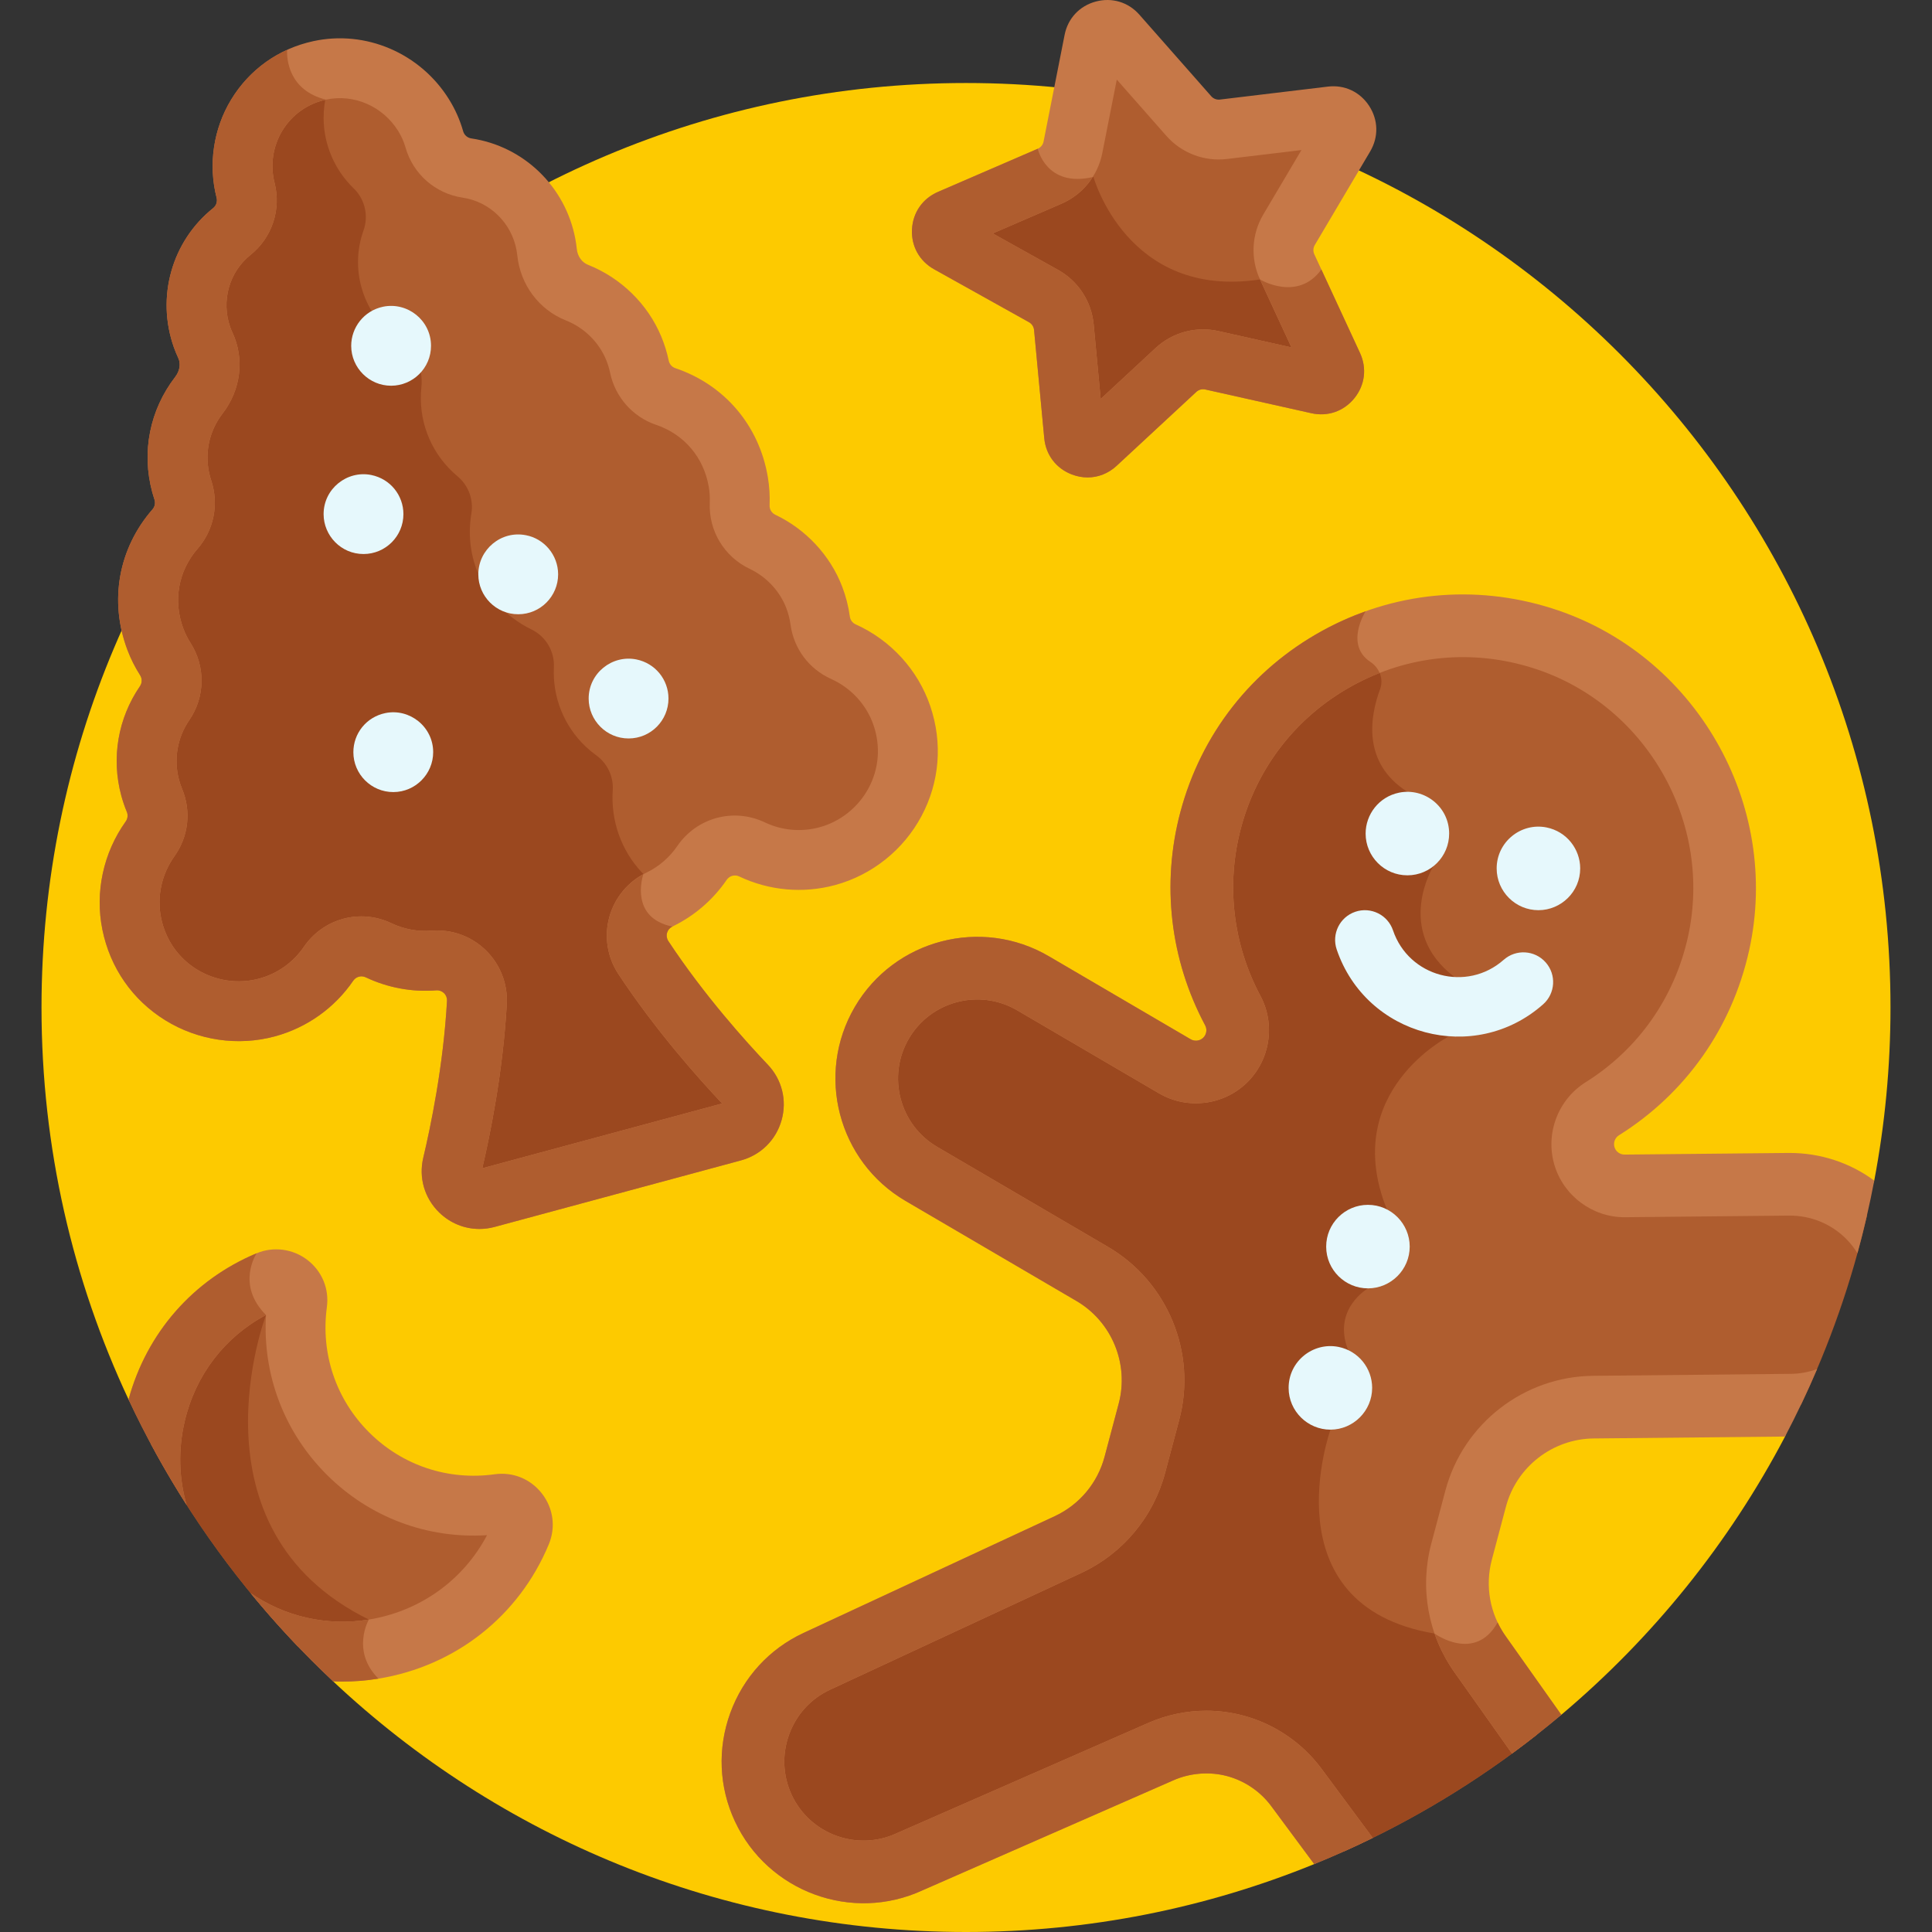 <?xml version="1.0" encoding="UTF-8"?> <svg xmlns="http://www.w3.org/2000/svg" id="Layer_1" height="512" viewBox="0 0 512 512" width="512"><rect x="0" y="0" width="512" height="512" fill="#333333" stroke="none"/><g><path d="m34.07 370.884 54.207 74.685c43.834 41.188 102.827 66.431 167.723 66.431 32.648 0 63.797-6.402 92.281-17.993l65.48-39.575c24.231-20.417 44.445-45.442 59.294-73.731l23.637-67.823c2.817-14.864 4.308-30.196 4.308-45.878 0-135.31-109.69-245-245-245s-245 109.69-245 245c0 37.14 8.28 72.342 23.07 103.884z" fill="#fdca00"></path><path d="m237.208 212.546c3.773-7.073 4.419-15.192 1.818-22.859-2.546-7.509-8.205-13.704-15.524-16.996-3.33-1.499-5.652-4.61-6.141-8.229-.284-2.101-.818-4.183-1.587-6.186-2.445-6.369-7.443-11.728-13.715-14.702-3.836-1.82-6.212-5.758-6.034-9.999.083-1.968-.041-3.944-.368-5.872-1.814-10.717-9.001-19.173-19.223-22.623-3.555-1.199-6.208-4.193-6.972-7.867-.354-1.705-.878-3.393-1.556-5.016-2.762-6.614-8.231-11.954-15.004-14.652-4.392-1.746-7.434-5.867-7.932-10.751-.069-.668-.167-1.345-.291-2.007-1.98-10.559-10.396-18.702-20.943-20.261-4.118-.609-7.496-3.577-8.629-7.583-.634-2.241-1.59-4.398-2.842-6.413-5.845-9.416-16.922-14.188-27.565-11.869-7.022 1.525-12.937 5.737-16.66 11.859-3.609 5.935-4.686 13.2-2.954 19.929 1.038 4.033-.386 8.299-3.639 10.899-8.327 6.654-11.499 17.927-7.891 28.054.255.714.549 1.431.874 2.126 1.971 4.221 1.315 9.283-1.716 13.208-5.218 6.768-6.937 15.38-4.711 23.622.139.515.294 1.027.463 1.534 1.189 3.56.403 7.482-2.065 10.309-7.096 8.123-9.046 19.048-5.218 29.224.688 1.829 1.574 3.596 2.632 5.249 2.29 3.579 2.214 8.181-.192 11.684-4.506 6.561-5.901 14.729-3.826 22.41.306 1.133.69 2.259 1.14 3.347 1.398 3.372.958 7.228-1.165 10.198-4.667 6.529-6.437 14.731-4.857 22.502 1.614 7.934 6.258 14.623 13.079 18.835 6.8 4.198 15.099 5.421 22.771 3.347 6.636-1.792 12.425-5.902 16.301-11.574 2.938-4.299 8.568-5.823 13.272-3.584 4.558 2.167 9.628 3.105 14.654 2.705.278-.022.557-.033.834-.033 2.751 0 5.406 1.073 7.39 3.011 2.183 2.134 3.338 5.105 3.169 8.153-.989 17.759-4.491 34.539-6.491 42.961-.876 3.692 1.14 6.138 2.046 7.017.91.883 3.424 2.832 7.102 1.834l65.24-17.62c3.679-.994 4.873-3.942 5.214-5.164.341-1.216.851-4.342-1.764-7.09-5.968-6.271-17.442-19.008-27.237-33.854-1.68-2.548-2.179-5.698-1.366-8.639.813-2.942 2.857-5.39 5.607-6.713 4.544-2.188 8.452-5.547 11.299-9.715 2.938-4.298 8.569-5.822 13.273-3.584 6.203 2.949 13.273 3.588 19.91 1.793 7.671-2.071 14.228-7.303 17.99-14.355z" fill="#af5d2f"></path><g><path d="m170.495 253.759c-1.68-2.548-2.179-5.697-1.366-8.639s2.857-5.39 5.607-6.713c.94-.453 1.845-.967 2.727-1.517-2.711-1.47-5.209-3.385-7.402-5.723-5.424-5.784-8.223-13.695-7.679-21.701.248-3.643-1.402-7.156-4.362-9.292-.955-.69-1.873-1.447-2.728-2.25-5.797-5.448-8.898-13.132-8.507-21.082.209-4.245-2.143-8.201-5.97-10.046-1.768-.852-3.45-1.891-4.996-3.086-8.601-6.651-12.676-16.974-10.901-27.612.617-3.701-.773-7.453-3.654-9.858-.41-.342-.811-.696-1.199-1.062-6.222-5.847-9.279-14.079-8.391-22.579.52-4.931-1.579-9.585-5.473-12.142-.641-.421-1.268-.877-1.859-1.35-8.386-6.725-11.605-17.985-8.01-28.02 1.404-3.92.376-8.299-2.624-11.187-5.007-4.818-7.904-11.566-7.948-18.513-.03-4.757 1.212-9.3 3.559-13.278-1.537.047-3.081.217-4.617.552-7.022 1.525-12.938 5.737-16.661 11.859-3.609 5.935-4.686 13.199-2.954 19.929 1.038 4.033-.386 8.299-3.639 10.899-8.327 6.654-11.499 17.928-7.892 28.053.255.714.549 1.431.874 2.125 1.971 4.221 1.315 9.284-1.716 13.208-5.218 6.768-6.938 15.38-4.711 23.622.139.515.293 1.027.463 1.534 1.189 3.56.403 7.482-2.065 10.309-7.096 8.123-9.046 19.048-5.217 29.224.688 1.829 1.574 3.596 2.631 5.249 2.29 3.579 2.214 8.181-.192 11.685-4.506 6.561-5.901 14.729-3.827 22.409.306 1.133.69 2.259 1.141 3.347 1.398 3.372.958 7.228-1.166 10.199-4.666 6.529-6.437 14.731-4.856 22.502 1.614 7.934 6.258 14.623 13.079 18.835 6.8 4.198 15.099 5.421 22.771 3.347 6.636-1.791 12.425-5.902 16.301-11.574 2.938-4.299 8.568-5.823 13.272-3.584 4.558 2.167 9.628 3.105 14.654 2.705.278-.022.557-.033.833-.033 2.751 0 5.406 1.073 7.39 3.01 2.183 2.134 3.338 5.105 3.169 8.153-.989 17.759-4.49 34.539-6.49 42.961-.876 3.692 1.14 6.138 2.046 7.018.91.883 3.424 2.832 7.102 1.834l65.24-17.62c3.679-.994 4.872-3.942 5.214-5.164.341-1.217.851-4.342-1.764-7.09-5.969-6.27-17.443-19.007-27.237-33.853z" fill="#9b481f"></path></g><path d="m474.127 313.843-43.515.435c-.036 0-.074 0-.111 0-4.91 0-9.24-3.238-10.622-7.96-1.392-4.757.548-9.86 4.749-12.49 15.774-9.876 26.706-25.389 30.784-43.68 7.741-34.73-12.771-70.325-46.695-81.034-18.273-5.771-37.556-3.881-54.299 5.323-16.751 9.207-28.68 24.448-33.589 42.916-4.516 16.987-2.43 34.911 5.873 50.469 2.331 4.37 1.476 9.757-2.094 13.19-3.571 3.433-8.988 4.076-13.262 1.573l-37.579-21.999c-13.93-8.167-31.899-3.478-40.063 10.446-8.161 13.924-3.47 31.893 10.456 40.058l45.293 26.515c12.605 7.379 18.789 22.391 15.036 36.509l-3.736 14.053c-2.493 9.377-8.968 17.099-17.767 21.188l-66.528 30.917c-7.063 3.287-12.434 9.152-15.118 16.512s-2.35 15.305.939 22.374c6.786 14.578 24.186 20.966 38.786 14.234.062-.028.125-.057.188-.084l66.468-29.147c3.78-1.657 7.866-2.498 11.961-2.498 2.561 0 5.124.328 7.618.991 6.488 1.726 12.258 5.643 16.251 11.03l12.584 16.976c18.371-8.238 35.546-18.666 51.184-30.963l-15.083-21.301c-5.606-7.916-7.393-17.836-4.9-27.213l3.736-14.053c3.752-14.117 16.573-24.079 31.18-24.223l52.494-.524c.861-.009 1.711-.063 2.553-.145 7.549-15.847 13.454-32.628 17.477-50.13-5.584-5.411-12.892-8.297-20.649-8.265z" fill="#af5d2f"></path><path d="m390.353 435.405c-5.108 1.188-10.17-2.487-10.17-2.487-44.263-7.465-27.595-54.045-27.595-54.045l4.695-21.074c-4.329-10.917 5.258-16.368 5.258-16.368l5.003-20.918c-12.568-31.203 16.496-45.898 16.496-45.898l1.413-15.702c-16.127-12.238-5.614-29.34-5.614-29.34l-6.867-19.731c-12.135-7.71-9.848-20.168-7.238-27.191 1.002-2.697-.133-5.631-2.535-7.214-1.648-1.087-2.583-2.412-3.059-3.802-1.934.847-3.846 1.772-5.722 2.803-16.751 9.207-28.68 24.448-33.589 42.916-4.516 16.987-2.43 34.911 5.872 50.469 2.331 4.37 1.476 9.757-2.094 13.19-3.571 3.433-8.988 4.076-13.263 1.573l-37.579-21.999c-13.93-8.167-31.899-3.478-40.063 10.445-8.161 13.924-3.47 31.893 10.456 40.058l45.292 26.515c12.605 7.379 18.789 22.391 15.036 36.509l-3.736 14.053c-2.492 9.377-8.968 17.1-17.767 21.189l-66.528 30.917c-7.063 3.287-12.434 9.152-15.118 16.511-2.684 7.36-2.35 15.305.939 22.374 6.786 14.578 24.186 20.966 38.786 14.234.062-.028.125-.057.188-.085l66.469-29.146c3.78-1.657 7.866-2.498 11.961-2.498 2.561 0 5.124.329 7.618.991 6.488 1.726 12.258 5.643 16.251 11.03l12.584 16.975c18.371-8.238 35.546-18.665 51.184-30.962l-15.083-21.302c-.684-.967-1.311-1.966-1.881-2.99z" fill="#9b481f"></path><path d="m281.937 86.706 2.701 28.68c.179 1.882 1.485 2.651 2.248 2.942.764.292 2.252.589 3.64-.699l21.12-19.588c2.552-2.366 6.105-3.327 9.502-2.566l28.109 6.293c1.852.417 2.988-.589 3.5-1.223.513-.636 1.254-1.959.456-3.684l-12.103-26.136c-1.463-3.158-1.277-6.835.495-9.83l14.672-24.792c.966-1.633.361-3.024-.085-3.708-.446-.683-1.476-1.799-3.359-1.57l-28.6 3.434c-3.457.415-6.895-.897-9.196-3.509l-19.041-21.615c-1.254-1.423-2.764-1.276-3.553-1.065-.788.214-2.163.848-2.53 2.707l-5.574 28.264c-.673 3.415-2.984 6.28-6.179 7.661l-26.438 11.43c-1.744.754-2.073 2.235-2.114 3.05-.041.816.137 2.321 1.795 3.245l25.158 14.034c3.039 1.696 5.05 4.779 5.376 8.245z" fill="#af5d2f"></path><path d="m321.148 95.475 28.109 6.292c1.852.417 2.988-.589 3.5-1.223.513-.636 1.254-1.959.456-3.684l-9.709-20.967c-4.95.972-9.591-1.836-9.591-1.836-35.199 5.341-44.134-27.174-44.134-27.174-4.647 1.115-7.877.369-10.105-1.007-.481.309-.98.596-1.514.826l-26.438 11.43c-1.744.754-2.073 2.235-2.114 3.05-.041.816.137 2.32 1.795 3.245l25.158 14.034c3.04 1.696 5.05 4.779 5.376 8.244l2.701 28.68c.179 1.882 1.485 2.651 2.249 2.942.764.292 2.252.589 3.64-.699l21.12-19.588c2.551-2.365 6.104-3.325 9.501-2.565z" fill="#9b481f"></path><path d="m132.181 398.552c-14.814 2.064-29.37-2.791-39.939-13.316-10.569-10.527-15.482-25.065-13.48-39.886.391-2.885-1.369-4.579-2.145-5.174-.551-.422-1.768-1.182-3.387-1.182-.656 0-1.377.124-2.147.447-15.205 6.371-26.089 19.275-29.86 35.404-.614 2.626-1.003 5.255-1.215 7.872 10.527 19.609 23.64 37.622 38.894 53.575 6.471 1.55 13.285 1.847 20.117.738 17.674-2.868 32.29-14.389 39.098-30.822 1.108-2.674-.157-4.753-.752-5.522-.599-.775-2.304-2.537-5.184-2.134z" fill="#af5d2f"></path><path d="m96.347 437.389c-.685-4.57 1.402-8.189 1.402-8.189-48.864-24.017-27.257-80.712-27.257-80.712-2.323-2.322-3.509-4.663-4.027-6.82-12.776 6.896-21.865 18.736-25.242 33.176-.614 2.626-1.003 5.254-1.215 7.872 10.527 19.609 23.64 37.622 38.894 53.575 5.627 1.347 11.513 1.745 17.445 1.098z" fill="#9b481f"></path><g><path d="m372.994 231.969c-6.174.012-11.078-5.006-11.09-11.035-.01-5.08 3.498-9.77 8.888-10.875 6.661-1.355 13.234 3.69 13.248 10.831.012 6.12-4.947 11.067-11.046 11.079z" fill="#e6f8fc"></path></g><g><path d="m407.722 241.209c-6.098.012-11.078-4.947-11.09-11.046-.014-7.047 6.46-12.233 13.205-10.883 5.403 1.086 8.921 5.795 8.931 10.84.012 6.212-5.064 11.077-11.046 11.089z" fill="#e6f8fc"></path></g><g><path d="m354.239 251.62c-1.397-4.121.811-8.595 4.932-9.992 4.123-1.396 8.595.812 9.992 4.931 4.181 12.333 19.552 16.451 29.334 7.798 3.259-2.883 8.238-2.578 11.122.681 2.883 3.259 2.579 8.238-.681 11.122-18.195 16.098-46.897 8.468-54.699-14.54z" fill="#e6f8fc"></path></g><g><path d="m362.541 341.431c-6.013.012-11.078-4.859-11.09-11.046-.012-6.157 4.988-11.078 11.046-11.09 6.217-.012 11.078 5.072 11.09 11.046.012 6.134-4.989 11.079-11.046 11.09z" fill="#e6f8fc"></path></g><g><path d="m166.598 195.699c-5.887.012-10.585-4.798-10.596-10.555-.013-6.737 6.204-11.669 12.628-10.389 5.026 1.01 8.513 5.36 8.523 10.347.011 5.787-4.653 10.585-10.555 10.597z" fill="#e6f8fc"></path></g><g><path d="m104.242 209.909c-5.826.012-10.585-4.715-10.596-10.554-.01-4.976 3.435-9.346 8.482-10.381 6.431-1.32 12.656 3.614 12.669 10.339.011 5.769-4.68 10.585-10.555 10.596z" fill="#e6f8fc"></path></g><g><path d="m137.355 162.783c-5.869.012-10.585-4.777-10.596-10.554-.013-6.605 6.059-11.703 12.627-10.389 4.777.893 8.513 5.206 8.523 10.347.012 5.79-4.67 10.585-10.554 10.596z" fill="#e6f8fc"></path></g><g><path d="m96.355 146.822c-5.967.012-10.585-4.865-10.597-10.555-.013-6.74 6.198-11.675 12.628-10.389 5.114 1.044 8.513 5.44 8.523 10.347.012 5.852-4.727 10.585-10.554 10.597z" fill="#e6f8fc"></path></g><g><path d="m103.669 102.221c-5.849.012-10.585-4.762-10.596-10.554-.009-4.836 3.338-9.327 8.493-10.392 6.422-1.296 12.645 3.594 12.658 10.35.011 5.953-4.841 10.585-10.555 10.596z" fill="#e6f8fc"></path></g><g><path d="m352.588 378.873c-6.013.012-11.078-4.877-11.09-11.046-.014-7.142 6.535-12.214 13.205-10.885 5.328 1.07 8.921 5.688 8.931 10.841.012 6.083-4.964 11.078-11.046 11.09z" fill="#e6f8fc"></path></g><g><path d="m127.044 325.688c-3.918.001-7.707-1.51-10.627-4.343-3.916-3.8-5.501-9.236-4.241-14.543 1.939-8.164 5.333-24.419 6.288-41.57.042-.761-.247-1.505-.794-2.04-.546-.533-1.292-.807-2.062-.742-6.395.507-12.857-.683-18.676-3.449-1.185-.563-2.579-.187-3.318.895-4.941 7.231-12.322 12.473-20.782 14.756-9.772 2.643-20.346 1.092-29.005-4.255-8.705-5.376-14.63-13.901-16.685-24.003-2.017-9.922.234-20.38 6.176-28.695.534-.748.643-1.7.292-2.549-.584-1.409-1.078-2.861-1.472-4.318-2.681-9.927-.879-20.486 4.946-28.967.603-.878.622-2.024.049-2.921-1.355-2.118-2.49-4.382-3.373-6.729-4.875-12.957-2.383-26.876 6.667-37.236.614-.702.812-1.691.516-2.578-.218-.651-.418-1.315-.598-1.982-2.877-10.651-.658-21.78 6.088-30.529 1.212-1.57 1.521-3.488.811-5.009-.426-.911-.815-1.858-1.156-2.812-4.745-13.32-.561-28.154 10.409-36.92.812-.649 1.169-1.719.91-2.725-2.262-8.789-.856-18.275 3.858-26.026 4.863-7.998 12.589-13.498 21.753-15.489 13.909-3.031 28.373 3.172 35.988 15.435 1.642 2.643 2.899 5.483 3.735 8.438.283 1.001 1.13 1.744 2.157 1.897 13.891 2.054 24.974 12.762 27.577 26.645.163.873.292 1.764.385 2.652.198 1.944 1.337 3.548 2.973 4.197 8.747 3.483 15.814 10.396 19.393 18.966.872 2.088 1.546 4.261 2.003 6.459.19.912.857 1.666 1.741 1.964 13.037 4.4 22.199 15.172 24.508 28.815.42 2.472.579 5.008.473 7.531-.045 1.061.548 2.043 1.508 2.498 8.094 3.839 14.553 10.774 17.721 19.026.988 2.575 1.676 5.255 2.042 7.966.123.912.697 1.681 1.535 2.058 9.321 4.193 16.531 12.096 19.781 21.682 3.311 9.763 2.484 20.111-2.331 29.138-4.788 8.977-13.142 15.64-22.92 18.28-8.454 2.289-17.47 1.474-25.383-2.286-1.184-.564-2.579-.185-3.32.896-3.627 5.31-8.609 9.593-14.406 12.385-.69.333-1.2.944-1.403 1.679s-.078 1.522.342 2.16c9.456 14.334 20.575 26.673 26.361 32.752 3.761 3.952 5.128 9.447 3.656 14.698-1.472 5.261-5.504 9.255-10.784 10.681l-65.24 17.62c-1.351.369-2.716.547-4.066.547zm-11.22-79.109c4.862 0 9.454 1.871 12.932 5.268 3.822 3.736 5.842 8.935 5.546 14.266-.99 17.786-4.403 34.561-6.489 43.488l63.56-17.165c-6.315-6.684-17.7-19.455-27.5-34.309-2.941-4.459-3.813-9.97-2.391-15.117 1.423-5.151 5-9.434 9.814-11.75 3.292-1.585 6.125-4.021 8.188-7.041 5.178-7.575 14.947-10.212 23.229-6.272 4.498 2.139 9.624 2.598 14.432 1.298 5.568-1.504 10.328-5.305 13.063-10.431 2.731-5.12 3.194-11.008 1.305-16.579-1.842-5.431-5.948-9.917-11.267-12.31-5.868-2.641-9.886-8.024-10.748-14.401-.202-1.492-.583-2.975-1.131-4.405-1.722-4.487-5.261-8.269-9.709-10.379-6.727-3.191-10.872-10.059-10.56-17.498.06-1.415-.029-2.832-.263-4.212-1.319-7.792-6.53-13.936-13.94-16.436-6.193-2.089-10.869-7.365-12.201-13.767-.252-1.214-.625-2.416-1.11-3.574-1.945-4.659-5.816-8.426-10.62-10.34-7.149-2.842-12.089-9.478-12.888-17.315-.046-.447-.113-.906-.196-1.352-1.357-7.233-7.106-12.81-14.307-13.875-7.195-1.064-13.122-6.273-15.101-13.271-.432-1.526-1.087-3.002-1.947-4.386-4.081-6.573-11.772-9.908-19.139-8.304-4.882 1.061-8.99 3.983-11.573 8.23-2.505 4.12-3.252 9.16-2.05 13.832 1.813 7.045-.687 14.531-6.369 19.072-5.684 4.542-7.843 12.257-5.371 19.196.172.481.371.965.588 1.429 3.235 6.924 2.229 15.129-2.624 21.413-3.69 4.787-4.906 10.877-3.332 16.707.099.367.208.727.328 1.083 2.073 6.206.688 13.118-3.613 18.043-5.143 5.888-6.552 13.817-3.768 21.214.494 1.314 1.13 2.582 1.89 3.77 4.016 6.278 3.884 14.306-.336 20.448-3.187 4.641-4.174 10.419-2.707 15.852.217.801.489 1.602.811 2.379 2.463 5.94 1.7 12.613-2.041 17.846-3.39 4.743-4.679 10.688-3.536 16.309 1.172 5.764 4.537 10.618 9.474 13.667 4.945 3.054 10.972 3.945 16.534 2.438 4.814-1.3 9.012-4.28 11.822-8.392 5.177-7.577 14.947-10.215 23.23-6.27 3.305 1.571 6.975 2.252 10.614 1.959.5-.037.985-.056 1.467-.056zm121.384-34.033h.011z" fill="#c67848"></path></g><path d="m350.219 468.742c-5.108-6.892-12.49-11.903-20.788-14.11-3.17-.843-6.45-1.27-9.749-1.27-5.235 0-10.524 1.106-15.295 3.197l-66.421 29.125-.377.17c-10.457 4.823-22.922.246-27.784-10.198-2.354-5.059-2.591-10.751-.667-16.027 1.924-5.277 5.768-9.478 10.818-11.828l66.528-30.917c11.039-5.13 19.164-14.82 22.291-26.584l3.736-14.053c4.708-17.711-3.049-36.547-18.865-45.805l-45.287-26.512c-9.978-5.851-13.34-18.725-7.493-28.699 5.85-9.975 18.726-13.332 28.707-7.48l37.578 21.998c7.446 4.361 16.99 3.229 23.21-2.752 6.219-5.978 7.725-15.469 3.664-23.082-7.31-13.699-9.148-29.477-5.173-44.428 4.321-16.255 14.821-29.67 29.566-37.774 14.734-8.099 31.711-9.762 47.801-4.681 29.854 9.424 47.903 40.748 41.092 71.312-3.591 16.107-13.21 29.763-27.086 38.45-7.319 4.582-10.737 13.569-8.312 21.857 2.4 8.202 10.044 13.929 18.589 13.929l43.661-.435h.092c5.611 0 10.874 2.128 14.827 5.999 1.23 1.204 2.271 2.543 3.157 3.965 1.736-6.312 3.223-12.726 4.456-19.23-6.446-4.759-14.247-7.335-22.484-7.335-.055 0-.11 0-.165 0l-43.432.434h-.111c-1.22 0-2.312-.818-2.655-1.99-.346-1.184.141-2.468 1.188-3.123 17.671-11.063 29.916-28.433 34.481-48.909 8.669-38.897-14.302-78.762-52.297-90.755-20.458-6.462-42.05-4.344-60.797 5.964-18.758 10.309-32.115 27.376-37.613 48.058-5.057 19.023-2.723 39.093 6.571 56.509.58 1.087.365 2.444-.523 3.299-.888.854-2.251 1.017-3.316.392l-37.574-21.996c-17.875-10.479-40.942-4.464-51.423 13.408-10.475 17.872-4.456 40.938 13.423 51.42l45.293 26.515c9.395 5.499 14.004 16.69 11.207 27.212l-3.736 14.054c-1.858 6.989-6.685 12.746-13.243 15.792l-66.532 30.919c-9.075 4.224-15.97 11.75-19.414 21.194-3.443 9.443-3.013 19.642 1.212 28.721 8.711 18.713 31.046 26.91 49.732 18.295.008-.003.093-.042.101-.046l66.468-29.146c4.374-1.916 9.508-2.31 14.112-1.087 4.677 1.244 8.838 4.068 11.717 7.952l11.4 15.378c5.265-2.142 10.439-4.459 15.513-6.95z" fill="#c67848"></path><path d="m325.165 470.677c4.677 1.244 8.838 4.068 11.717 7.952l11.4 15.378c5.265-2.142 10.439-4.46 15.513-6.95l-13.576-18.315c-5.108-6.892-12.49-11.902-20.788-14.11-3.17-.843-6.451-1.27-9.75-1.27-5.235 0-10.524 1.106-15.295 3.197l-66.421 29.125-.377.17c-10.457 4.823-22.922.247-27.784-10.198-2.354-5.059-2.591-10.751-.667-16.027 1.925-5.277 5.768-9.478 10.818-11.828l66.528-30.917c11.039-5.13 19.164-14.82 22.291-26.584l3.736-14.054c4.708-17.711-3.05-36.547-18.865-45.805l-45.288-26.512c-9.978-5.851-13.339-18.725-7.493-28.699 5.849-9.975 18.726-13.332 28.708-7.48l37.578 21.998c7.446 4.361 16.99 3.228 23.211-2.752 6.218-5.978 7.725-15.469 3.664-23.082-7.311-13.699-9.148-29.477-5.173-44.428 4.321-16.255 14.821-29.67 29.566-37.774 2.346-1.29 4.753-2.397 7.201-3.359-.483-1.155-1.307-2.184-2.419-2.917-6.85-4.515-1.482-13.144-1.303-13.427-3.916 1.398-7.753 3.108-11.476 5.154-18.758 10.309-32.115 27.376-37.613 48.058-5.057 19.023-2.723 39.093 6.571 56.509.58 1.087.365 2.444-.523 3.299-.888.854-2.251 1.017-3.315.392l-37.574-21.996c-17.875-10.479-40.942-4.464-51.423 13.408-10.475 17.872-4.456 40.938 13.423 51.42l45.293 26.515c9.395 5.499 14.004 16.69 11.207 27.212l-3.736 14.053c-1.858 6.989-6.685 12.746-13.243 15.792l-66.532 30.919c-9.075 4.224-15.97 11.75-19.414 21.194-3.443 9.443-3.013 19.642 1.213 28.721 8.711 18.713 31.046 26.91 49.732 18.295.008-.003.093-.042.101-.047l66.468-29.146c4.371-1.913 9.505-2.307 14.109-1.084z" fill="#af5d2f"></path><path d="m474.663 364.081-52.494.524c-18.326.182-34.413 12.68-39.12 30.392l-3.736 14.054c-3.128 11.765-.887 24.209 6.148 34.143l15.234 21.514c4.474-3.28 8.831-6.707 13.067-10.276l-14.751-20.833c-4.179-5.9-5.51-13.293-3.652-20.283l3.736-14.053c2.796-10.523 12.353-17.948 23.24-18.055l50.721-.507c3.06-5.829 5.902-11.791 8.494-17.885-2.156.781-4.467 1.239-6.887 1.265z" fill="#c67848"></path><path d="m396.882 429.957-.001.001c-5.981 10.741-16.698 2.961-16.698 2.961 1.252 3.613 3.013 7.075 5.279 10.275l15.234 21.514c4.474-3.28 8.831-6.707 13.067-10.276l-14.751-20.833c-.824-1.161-1.531-2.381-2.13-3.642z" fill="#af5d2f"></path><g><path d="m288.232 126.524c-1.387 0-2.798-.258-4.179-.787-4.156-1.585-6.891-5.175-7.311-9.6l-2.702-28.687c-.081-.866-.584-1.638-1.344-2.061l-25.157-14.034c-3.887-2.168-6.074-6.119-5.852-10.568.226-4.454 2.801-8.166 6.888-9.933l26.438-11.431c.799-.346 1.376-1.062 1.545-1.916l5.574-28.264c.858-4.359 3.936-7.66 8.233-8.827 4.322-1.159 8.644.14 11.583 3.476l19.043 21.615c.575.653 1.434.981 2.298.878l28.601-3.434c4.409-.536 8.507 1.371 10.946 5.109 2.436 3.733 2.536 8.25.269 12.082l-14.673 24.792c-.443.75-.489 1.668-.124 2.457l12.103 26.137c1.87 4.043 1.318 8.525-1.478 11.994-2.808 3.474-7.073 4.961-11.419 3.982l-28.099-6.289c-.849-.192-1.737.05-2.376.642l-21.119 19.587c-2.182 2.025-4.889 3.08-7.688 3.08zm1.601-40.562 1.861 19.766 14.558-13.502c4.468-4.142 10.684-5.818 16.627-4.491l19.375 4.337-8.342-18.014c-2.561-5.527-2.237-11.959.867-17.203l10.113-17.088-19.713 2.367c-6.048.728-12.065-1.569-16.093-6.141l-13.125-14.898-3.841 19.481c-1.179 5.978-5.222 10.99-10.815 13.407l-18.222 7.879 17.34 9.673c5.322 2.968 8.84 8.362 9.41 14.427zm61.147 8.063.009.002c.001 0-.006-.001-.009-.002zm2.814-55.325-.012.001c.004-.001.008-.001.012-.001z" fill="#c67848"></path></g><path d="m241.686 60.786c-.222 4.449 1.966 8.4 5.852 10.568l25.157 14.034c.76.424 1.263 1.195 1.344 2.061l2.701 28.687c.42 4.425 3.155 8.015 7.311 9.6 1.381.529 2.791.787 4.179.787 2.8 0 5.506-1.054 7.688-3.079l21.119-19.587c.639-.593 1.528-.835 2.376-.643l28.099 6.29c4.346.979 8.611-.508 11.419-3.982 2.795-3.469 3.348-7.951 1.478-11.994l-10.236-22.108c-6.301 8.672-16.26 2.637-16.26 2.637l8.342 18.014-19.375-4.337c-5.943-1.327-12.159.349-16.627 4.491l-14.558 13.502-1.861-19.766c-.571-6.065-4.088-11.459-9.409-14.427l-17.34-9.673 18.222-7.879c3.451-1.491 6.308-3.972 8.27-7.057-12.318 2.836-14.564-7.504-14.564-7.504l-26.438 11.431c-4.088 1.768-6.663 5.48-6.889 9.934z" fill="#af5d2f"></path><path d="m131.087 390.696c-12.335 1.72-24.452-2.321-33.247-11.079-8.796-8.761-12.884-20.864-11.218-33.202.658-4.855-1.277-9.539-5.179-12.533-3.813-2.923-8.973-3.624-13.428-1.755-16.891 7.079-29.145 21.136-33.945 38.757 4.537 9.677 9.676 19.015 15.392 27.951-2.053-7.046-2.281-14.634-.516-22.185 2.874-12.29 10.633-22.361 21.546-28.162-.953 15.823 4.813 31.071 16.154 42.368 11.34 11.293 26.602 16.986 42.424 15.98-6.285 11.912-17.732 20.159-31.321 22.364-11.166 1.812-22.287-.774-31.33-7.012 6.772 8.264 14.078 16.071 21.858 23.381.808.033 1.616.065 2.428.065 3.174 0 6.38-.256 9.585-.776 20.408-3.312 37.288-16.625 45.155-35.614 1.871-4.515 1.197-9.528-1.805-13.41-3.012-3.896-7.708-5.819-12.553-5.138z" fill="#c67848"></path><g fill="#af5d2f"><g><path d="m97.749 429.2c-11.166 1.812-22.287-.774-31.33-7.012 6.772 8.264 14.078 16.071 21.858 23.381.808.033 1.616.065 2.428.065 3.174 0 6.38-.256 9.585-.776-7.341-7.34-2.541-15.658-2.541-15.658z"></path><path d="m34.07 370.884c4.537 9.677 9.676 19.015 15.392 27.951-2.053-7.046-2.281-14.634-.516-22.185 2.874-12.29 10.633-22.361 21.546-28.162-8.066-8.066-2.477-16.362-2.477-16.362-16.892 7.08-29.146 21.137-33.945 38.758z"></path></g><path d="m178.177 245.553c-11.181-2.31-7.993-12.931-7.697-13.844-4.393 2.393-7.657 6.451-8.997 11.301-1.422 5.147-.55 10.658 2.391 15.118 9.799 14.854 21.185 27.625 27.5 34.309l-63.56 17.165c2.086-8.927 5.498-25.702 6.489-43.488.296-5.331-1.725-10.531-5.546-14.266-3.478-3.397-8.071-5.268-12.932-5.268-.482 0-.967.02-1.464.058-3.639.293-7.309-.389-10.614-1.959-8.282-3.945-18.052-1.308-23.23 6.27-2.81 4.112-7.008 7.092-11.822 8.392-5.561 1.507-11.588.616-16.534-2.438-4.937-3.05-8.302-7.904-9.474-13.667-1.143-5.621.146-11.566 3.537-16.309 3.741-5.233 4.503-11.905 2.041-17.846-.322-.778-.595-1.578-.811-2.379-1.467-5.432-.48-11.21 2.707-15.852 4.22-6.143 4.352-14.17.336-20.448-.759-1.188-1.396-2.456-1.889-3.77-2.784-7.396-1.375-15.326 3.768-21.214 4.301-4.925 5.686-11.837 3.612-18.043-.119-.356-.229-.717-.328-1.083-1.574-5.83-.358-11.92 3.332-16.707 4.853-6.284 5.858-14.489 2.624-21.413-.217-.465-.416-.948-.588-1.429-2.472-6.939-.313-14.654 5.371-19.196 5.683-4.541 8.183-12.026 6.369-19.072-1.202-4.671-.455-9.712 2.049-13.832 2.583-4.247 6.691-7.17 11.573-8.23-9.968-2.475-10.4-10.841-10.319-13.194-6.105 2.778-11.232 7.302-14.808 13.182-4.714 7.752-6.12 17.237-3.858 26.026.259 1.007-.098 2.077-.91 2.725-10.97 8.766-15.154 23.599-10.409 36.92.341.954.73 1.901 1.156 2.812.71 1.521.401 3.439-.811 5.009-6.746 8.749-8.965 19.878-6.088 30.529.18.667.38 1.331.598 1.982.296.887.098 1.876-.516 2.578-9.05 10.36-11.543 24.279-6.667 37.236.883 2.347 2.018 4.611 3.373 6.729.573.896.555 2.043-.049 2.921-5.824 8.481-7.627 19.04-4.946 28.967.394 1.457.888 2.909 1.472 4.318.352.849.243 1.801-.292 2.549-5.943 8.315-8.194 18.773-6.176 28.695 2.055 10.102 7.98 18.627 16.685 24.003 8.66 5.347 19.233 6.898 29.005 4.255 8.46-2.283 15.841-7.525 20.782-14.756.74-1.082 2.133-1.458 3.318-.896 5.819 2.767 12.281 3.957 18.676 3.449.77-.065 1.515.209 2.062.741.547.535.837 1.279.794 2.04-.955 17.151-4.349 33.406-6.288 41.57-1.26 5.307.325 10.743 4.241 14.543 2.921 2.833 6.709 4.344 10.627 4.342 1.35 0 2.715-.178 4.065-.545l65.24-17.62c5.28-1.425 9.312-5.42 10.784-10.681 1.471-5.251.105-10.746-3.656-14.698-5.786-6.079-16.904-18.418-26.361-32.752-.42-.638-.545-1.425-.342-2.16.205-.735.715-1.346 1.405-1.679z"></path></g></g></svg> 